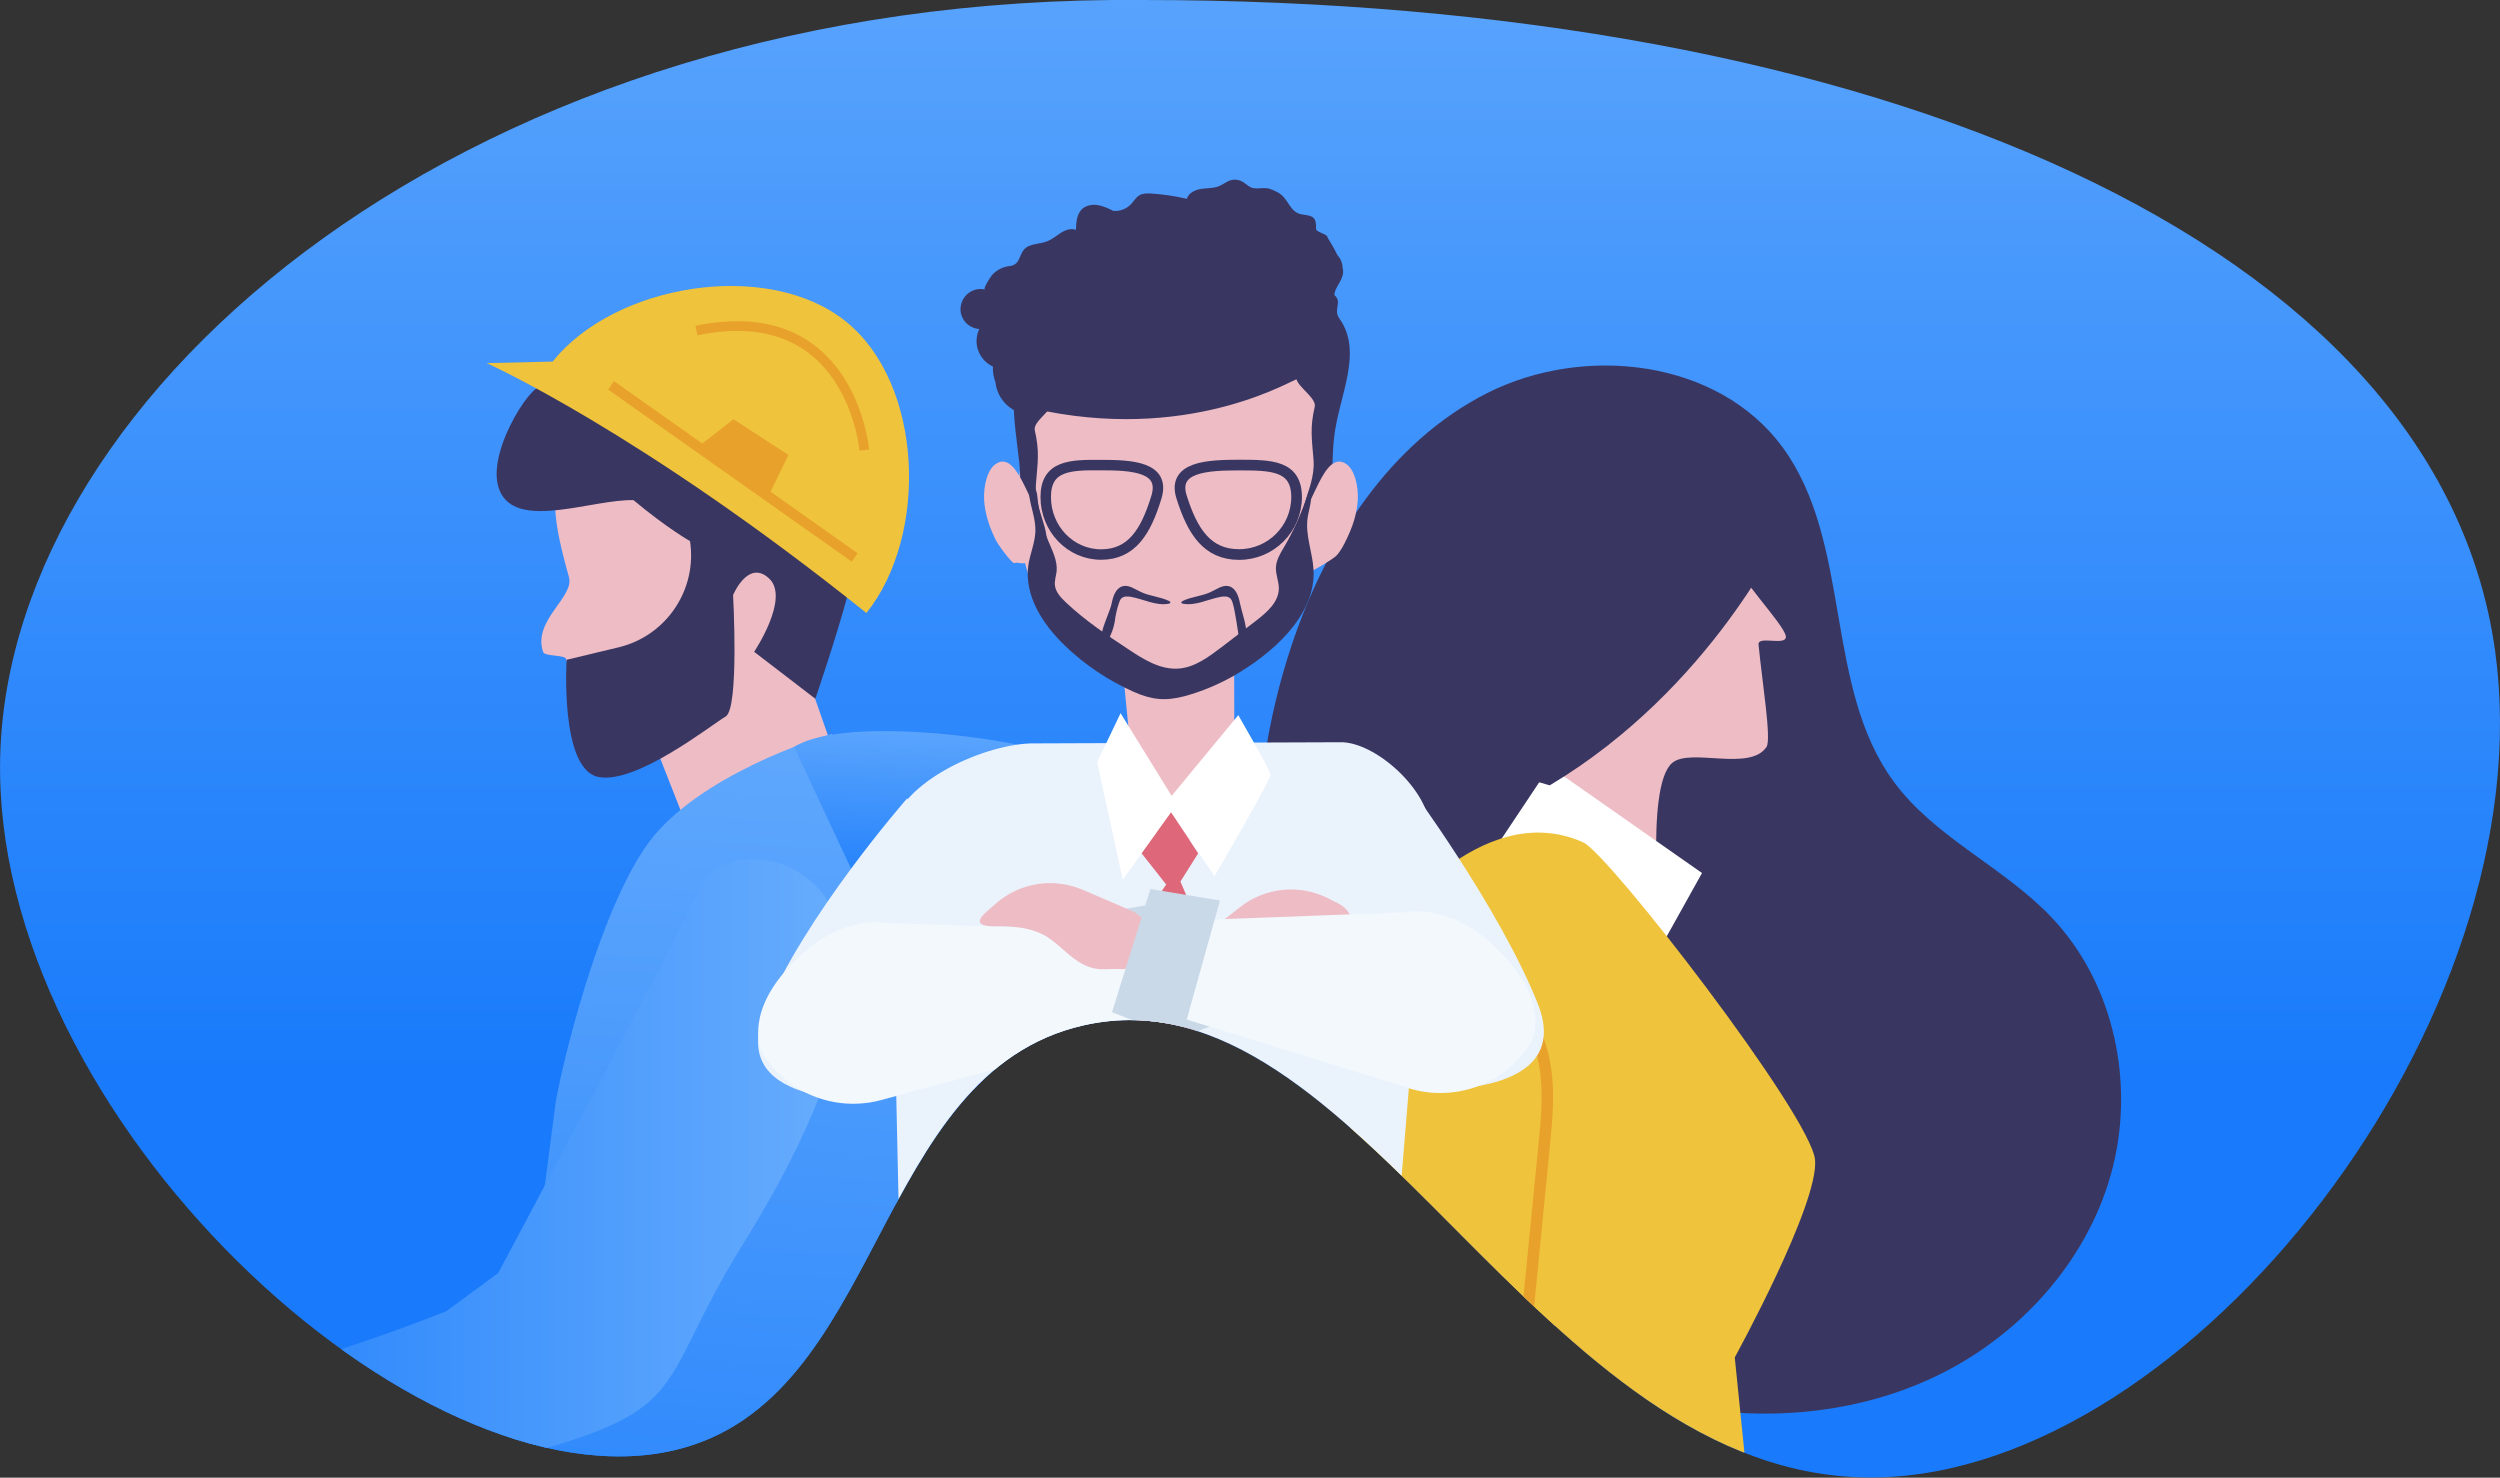 <?xml version="1.0" encoding="utf-8"?>
<!-- Generator: Adobe Illustrator 22.1.0, SVG Export Plug-In . SVG Version: 6.00 Build 0)  -->
<svg version="1.1" id="Calque_1" xmlns="http://www.w3.org/2000/svg" xmlns:xlink="http://www.w3.org/1999/xlink" x="0px" y="0px"
	 viewBox="0 0 1282.6 758.1" style="enable-background:new 0 0 1282.6 758.1;" xml:space="preserve">
<rect x="0" y="0" width="1282.6" height="758.1" fill="#333333" stroke="none"/>
<style type="text/css">
	.st0{fill:url(#SVGID_1_);}
	.st1{clip-path:url(#SVGID_3_);}
	.st2{fill:#393762;}
	.st3{fill:#EEBCC5;}
	.st4{fill:#FFFFFF;}
	.st5{fill:#EFC33B;}
	.st6{fill:#E8A12B;}
	.st7{fill:none;stroke:#E8A12B;stroke-width:5.246;stroke-miterlimit:10;}
	.st8{fill:none;stroke:#E8A12B;stroke-width:4.97;stroke-miterlimit:10;}
	.st9{fill:url(#SVGID_4_);}
	.st10{fill:url(#SVGID_5_);}
	.st11{fill:url(#SVGID_6_);}
	.st12{fill:url(#SVGID_7_);}
	.st13{fill:#524F63;}
	.st14{fill:#EAF2FC;}
	.st15{fill:#DE6879;}
	.st16{fill:none;stroke:#F08688;stroke-width:5.898;stroke-linecap:round;stroke-miterlimit:10;}
	.st17{fill:none;stroke:#393762;stroke-width:5.475;stroke-miterlimit:10;}
	.st18{fill:none;stroke:#393762;stroke-width:5.369;stroke-miterlimit:10;}
	.st19{fill:#F2F8FC;}
	.st20{fill:#CAD9E8;}
</style>
<linearGradient id="SVGID_1_" gradientUnits="userSpaceOnUse" x1="641.288" y1="549.429" x2="641.288" y2="-145.514">
	<stop  offset="0" style="stop-color:#197BFB"/>
	<stop  offset="1" style="stop-color:#68ADFD"/>
</linearGradient>
<path class="st0" d="M586.1,0c376,0,665,124.4,694,334c26,188.4-156.1,421.8-318,424c-174.2,2.4-264-263.9-406-232
	c-109.3,24.6-102.1,192.6-210,218C214.2,775.1-4.7,573.2,0.1,388C4.9,199.8,241.8-3.1,586.1,0z"/>
<g>
	<defs>
		<path id="SVGID_2_" d="M586.1,0c376,0,665,124.4,694,334c26,188.4-156.1,421.8-318,424c-174.2,2.4-264-263.9-406-232
			c-109.3,24.6-102.1,192.6-210,218C214.2,775.1-4.7,573.2,0.1,388C4.9,199.8,241.8-3.1,586.1,0z"/>
	</defs>
	<clipPath id="SVGID_3_">
		<use xlink:href="#SVGID_2_"  style="overflow:visible;"/>
	</clipPath>
	<g class="st1">
		<g>
			<g>
				<path class="st2" d="M662.7,330.9c-25.7,77-24.1,163.8,10,237.5c34,73.7,101.3,132.5,180.4,150.8c46.2,10.7,96.1,7.6,139-12.6
					c42.9-20.2,77.9-58.2,90.8-103.8c12.9-45.6,2.2-98.1-30.6-132.4c-24.5-25.7-59.5-40.6-80.6-69.2c-36.2-49-21.2-122.6-57.2-171.8
					c-33.1-45-101.7-52.9-151.6-27.7C713,227,680.4,277.9,662.7,330.9z"/>
			</g>
			<g>
				<g>
					<path class="st3" d="M852.3,481.6c0,0-8.7-77.7,5.5-90.1c9.2-8.1,39.9,4.6,48.5-8.3c2.6-3.9-2.2-33-4.1-52.5
						c-0.5-4.9,14.7,1.1,14-4.3c-0.9-6.3-26.3-32-25.5-38.7c12.9-104.7-160.6-107.6-165.4-25.9c-3,51.1,21.6,103.1,69.7,131.4
						l-28.4,54.5L852.3,481.6z"/>
				</g>
			</g>
			<g>
				<polygon class="st4" points="853.3,483.6 873.2,447.9 795.1,393.2 768.1,433.7 				"/>
			</g>
			<g>
				<path class="st5" d="M710.3,477c0,0,48.9-68.7,102-44.8c13.2,6,116.9,140.2,118.9,162.9c2,22.7-41.2,101.3-41.2,101.3L918,972
					l-288.4-94.2l67.5-163.3C697.1,714.6,675.7,625.5,710.3,477z"/>
			</g>
			<g>
				<path class="st5" d="M710.3,486.8c-27.1,35-37,470-37,470l59.8,6.9c0,0,13.9-88.9,22.2-122.3c11.1-44.5,62-218.3,61.8-266.9
					C817,525.8,729.1,462.5,710.3,486.8z"/>
			</g>
			<g>
				<path class="st6" d="M776.7,747.5c-0.1,0-0.2,0-0.3,0c-1.6-0.2-2.8-1.6-2.6-3.2l15.4-156.1c1.5-15,3-30.5-0.3-45.2
					c-3.6-16-13.1-28.5-25.2-33.5c-1.5-0.6-2.2-2.3-1.6-3.8c0.6-1.5,2.3-2.2,3.8-1.6c13.9,5.7,24.7,19.7,28.7,37.5
					c3.6,15.7,2,31.7,0.5,47.1l-15.4,156.1C779.4,746.4,778.2,747.5,776.7,747.5z"/>
			</g>
			<g>
				<path class="st2" d="M795.1,402.9c83.1-49.6,120.3-131,120.3-131l-53-78.2c0,0-125-20.6-160.6,78.2
					C666.2,370.7,795.1,402.9,795.1,402.9z"/>
			</g>
		</g>
		<g>
			<g>
				<g>
					<g>
						<path class="st3" d="M358.3,439l-21.7-55.3c0,0-20.7,8.4-31.3,0.4c-4.4-3.3-10-19.5-14.7-45.7c-0.5-2.8-11.1-1.3-12-4
							c-5.4-16.1,16.2-28.1,13.3-38.3c-10.6-37.4-8.6-47.9,1.1-60.1c21.7-26.9,107.2-40.7,123.9-0.4c16.7,40.3,15.4,61,1.3,122.9
							l20.1,57.6L358.3,439z"/>
					</g>
				</g>
				<g>
					<path class="st2" d="M277.4,198.7c-3.9-8.5,26.2-11.5,24.7-7c-1.5,4.5,1.5,9.5,5.7,11.6c4.2,2.2,9.1,2.1,13.8,1.5
						c10.9-1.4,21.3-5.6,31.5-9.7c10.2-4.1,20.6-8.2,31.6-9.6c10.9-1.3,22.7,0.4,31.5,7.1s13.3,21.1,9.3,31.4
						c28.8,8,15.5,58.2,9.6,80.5c-5.9,22.2-16.8,54-16.8,54l-31.4-24.1c0,0,18.5-27.5,7.7-37.6c-10.8-10.1-18.5,8.5-18.5,8.5
						s3.2,58.2-3.8,62.3c-7,4-46.5,35.5-65.8,30.9c-19.3-4.7-15.8-60-15.8-60l26.7-6.4c24.5-5.9,40.4-29.6,36.6-54.5l0,0
						c0,0-11.5-6.4-29-21c-20.8-0.5-57.9,14.9-67.9-3.3C247,235,273.1,195.9,277.4,198.7z"/>
				</g>
				<g>
					<g>
						<path class="st5" d="M444.5,314.5c32-39.9,29.3-117.7-10.7-149.7s-118.3-19.3-150.3,20.7l-33.8,0.8
							C249.7,186.3,328.6,221.6,444.5,314.5z"/>
						<line class="st7" x1="438.5" y1="286" x2="313.5" y2="197.7"/>
					</g>
					<path class="st8" d="M443.4,230.9c0,0-6.6-77.9-86.1-61.3"/>
					<polygon class="st6" points="404.5,233.4 394.2,254.6 358.2,229.2 376.3,215.1 					"/>
				</g>
			</g>
			<g>
				<g id="XMLID_84_">
					<g>
						<path class="st3" d="M670.5,905.7c5.3-7.9-5.3-26.9-13.1-37.3c6.7-10.5,7.4-34.3,13.2-45.3c32.8,61.4,56.6,87,59.2,95.2
							c5.7,18.2,8.1,28.4-6.7,29.1c-14.8,0.7-6.9,21.1-19.3,19.4c-12.4-1.7-6.9,22.6-19,15.5c-12.1-7.1-9.9-36-9.9-36
							S650.3,935.9,670.5,905.7z"/>
					</g>
				</g>
				<g>
					
						<linearGradient id="SVGID_4_" gradientUnits="userSpaceOnUse" x1="11897.333" y1="1391.417" x2="12251.484" y2="1391.417" gradientTransform="matrix(-0.989 -0.146 -0.146 0.989 12707.935 1046.594)">
						<stop  offset="0" style="stop-color:#197BFB"/>
						<stop  offset="1" style="stop-color:#68ADFD"/>
					</linearGradient>
					<path class="st9" d="M467.4,429.7c37.4,21,241.6,435.8,241.6,435.8l-56.6,33.9c0,0-46.5-80.8-72.5-101.3
						c-26-20.5-34.4-29.4-35.9-68.2c-1.5-38.8-120.4-138-138.7-181.5C387,504.9,441.4,415.2,467.4,429.7z"/>
				</g>
			</g>
			<g>
				<linearGradient id="SVGID_5_" gradientUnits="userSpaceOnUse" x1="378.946" y1="956.211" x2="420.196" y2="312.496">
					<stop  offset="0" style="stop-color:#197BFB"/>
					<stop  offset="1" style="stop-color:#68ADFD"/>
				</linearGradient>
				<path class="st10" d="M426.7,376.5c0,0-58.7,16.7-88.8,49.5c-30.1,32.8-51.7,129.9-53,140.8c-1.3,10.9-17.1,130.2-17.1,130.2
					l-60.9,316.5c0,0,223.3,40.7,336.3,9l-51.6-264.3c0,0,10.9-92.2,20.6-102.9c9.7-10.7-4.6-102.8-10.8-145.7
					c-6.2-42.8-38.4-92.3-49.7-102.6S426.7,376.5,426.7,376.5z"/>
			</g>
			<g>
				<linearGradient id="SVGID_6_" gradientUnits="userSpaceOnUse" x1="486.864" y1="467.202" x2="490.121" y2="356.467">
					<stop  offset="0" style="stop-color:#197BFB"/>
					<stop  offset="1" style="stop-color:#68ADFD"/>
				</linearGradient>
				<path class="st11" d="M407.4,383.2c27.5-17.3,123.4-2.7,134.5,4.8c11,7.5-16.4,29.4-14,44.6c2.4,15.3,56.1,21.6,36.5,54.1
					c-19.6,32.6-75.7,70.3-75.7,70.3L407.4,383.2z"/>
			</g>
			<linearGradient id="SVGID_7_" gradientUnits="userSpaceOnUse" x1="51.023" y1="617.59" x2="434.251" y2="617.59">
				<stop  offset="0" style="stop-color:#197BFB"/>
				<stop  offset="1" style="stop-color:#68ADFD"/>
			</linearGradient>
			<path class="st12" d="M61.9,794.3L51,730.5l86.8-33.3c2.6,1.8,6.7,4,11.8,4.3c8.1,0.6,13.2-3.8,24.7-8.9
				c4.6-2.1,3.3-1.1,19.5-6.8c8.3-2.9,20.3-7.2,35.2-13.1l26.6-19.6c0,0,89.4-167.1,104.6-199.6c15.2-32.4,144.3-13.4,21.4,184.1
				c-46.3,74.4-24.6,85.2-115.5,109.2c-3.1,0.8-5.9,1.5-8.7,2c-2.3,3.1-6.1,7.2-11.8,9.5c-10,3.9-19.9-0.1-23.6-1.3
				c-20.7-6.7-45,8.4-64.9,17.4C137.2,783.6,106.8,793.2,61.9,794.3z"/>
		</g>
		<g>
			<g>
				<g>
					<path class="st13" d="M469.8,768.5l3,666.6c0,2.6,2.1,4.8,4.7,5l42,3c2.8,0.2,5.3-2,5.4-4.8l35.8-516.6l48.2,3.7l48.9,421
						c0.2,2.8,2.6,4.9,5.4,4.7l42.1-3c2.7-0.2,4.7-2.4,4.7-5.1l-6.5-592.4L469.8,768.5z"/>
					<path class="st14" d="M456.9,429l8.1,369.8l238.4-4.8l30.3-368c0-20.5-28.5-45.9-46.5-45.2c0,0-158.5,0.6-158.6,0.6
						C502.5,382.4,458.3,403,456.9,429z"/>
					<path class="st3" d="M633.1,296l0.2,108.7c0.5,12.6-8.3,23.7-20.6,26.1l0,0c-14.1,2.8-27.8-6.6-30.2-20.8l-9.1-93.7L633.1,296z
						"/>
					<path class="st4" d="M645.7,385.2c0,0,5.4,9.7,6.1,12c0.7,2.2-28.7,52.3-28.7,52.3l-22.3-32.7L576,451.3l-13.1-60.3l12-25.1
						l26.2,42.4l34.2-41.4L645.7,385.2z"/>
					<polygon class="st15" points="600.8,416.8 614.7,437.8 605.6,452.3 611.9,466.9 614.2,677.1 591.7,696.9 568.7,678.9 
						589.1,467.2 598.3,453.8 585.7,437.8 					"/>
					<path class="st3" d="M672,192c12,25,10.2,45.8,5.5,73.9c-7.3,43.4-39.7,73.9-52,82.1c-25.1,16.7-35.6,16.4-60.2-4.1
						c-13.8-11.5-26-20.5-34.2-39.7c-14.1-32.8-9.7-70.2,1.4-104.1C552.4,138.6,638.4,121.7,672,192z"/>
				</g>
			</g>
			<path class="st16" d="M667.5,324"/>
			<path class="st17" d="M665.2,255c0,16.3-13.2,29.5-29.5,29.5s-23.9-11.7-29.5-29.5c-4.9-15.5,13.2-16.4,29.5-16.4
				S665.2,238.7,665.2,255z"/>
			<path class="st18" d="M536.5,255c0,16.3,12.7,29.5,28.4,29.5c15.7,0,23-11.7,28.4-29.5c4.7-15.5-12.7-16.4-28.4-16.4
				C549.2,238.5,536.5,238.7,536.5,255z"/>
			<path class="st2" d="M687.1,163.3c-3.3-4.6,1.8-8.3-2.5-11.9c-0.1-4.1,5.9-8.8,4.2-13.9c0-0.8-0.1-1.6-0.3-2.3
				c-0.4-1.7-1.3-3.2-2.4-4.4c-1.4-2.9-3.1-5.9-5.1-9.1c0.6-1.3-5.9-2.7-5.8-4.2c0.2-6.3-1.6-6.7-7.2-7.5c-6.7-1-6.6-8.4-12.8-11.5
				c-1.6-0.8-3.2-1.6-5-1.9c-2.8-0.4-5.7,0.6-8.3-0.4c-1.6-0.7-2.8-2-4.3-2.9c-2.1-1.2-4.7-1.5-6.9-0.6c-1.8,0.7-3.3,2-5.1,2.7
				c-2.9,1.3-6.2,1-9.3,1.5c-3.1,0.5-6.5,2-7.4,5.1c-6-1.4-12-2.3-18.1-2.7c-2.1-0.1-4.3-0.2-6.1,0.8c-1.9,1.1-3,3.1-4.5,4.7
				c-2.3,2.4-5.7,3.7-9,3.4c-2.6-1.3-5.2-2.5-8-3c-2.8-0.4-5.9,0.1-8,2c-2.8,2.6-3.1,6.9-3.2,10.7c-2.6-0.9-5.5,0.1-7.8,1.6
				c-2.3,1.5-4.4,3.3-7,4.3c-4,1.6-9.1,1-11.9,4.3c-2,2.3-2.2,6.1-4.8,7.6c-1.1,0.7-2.5,0.8-3.8,1c-3,0.6-5.8,2.2-7.8,4.5
				c-0.6,0.6-4.8,7.1-3.6,7.3c-1-0.2-2-0.3-3.1-0.2c-5.6,0.5-9.8,5.5-9.4,11.1c0.4,5.1,4.6,9.1,9.6,9.4c-0.9,1.9-1.4,4-1.4,6.2
				c0,5.8,3.5,10.8,8.4,13.1c-0.2,2.6,0.4,5.5,1.3,8c1,9.3,8.8,16.6,18.4,16.6c2.7,0,5.3-0.6,7.6-1.7
				c77.8,15.2,128.2-17.5,128.5-16.3c1.3,4.3,10.3,9.7,9.3,14c-2.5,11-1.5,16-0.6,27.3c1.3,16.5-13.5,30.2,0.9,38.2
				c10.8-13.8,7.7-31.8,9.6-49.3C686.7,203.3,699.7,180.9,687.1,163.3z"/>
			<path class="st2" d="M540.2,206.8c-1.3,4.3-10.3,9.7-9.3,14c2.5,11,1.5,16,0.6,27.3c-1.3,16.5,13.5,30.2-0.9,38.2
				c-10.8-13.8-5.8-31.8-7.7-49.3c-2.4-21.5-7.1-44,5.5-61.6"/>
			<path class="st3" d="M690.9,238.2c4.1,3,6.1,11.2,5.7,18.5c-0.5,7.4-2.9,14-5.7,19.8c-1.5,3.2-3.2,6.4-5.3,8.6
				c-2.1,2.1-13.9,9-16.3,9.6c-2.9,0.6,3-5.8,1.3-9.7c-0.9-2.1-1.1-4.8-1.3-7.3c-0.9-12.1,1-17,5.3-25.8
				C678.5,243.7,683.6,232.9,690.9,238.2z"/>
			<path class="st3" d="M510.6,238.2c-4.1,3-6.1,11.2-5.7,18.5c0.5,7.4,2.9,14,5.7,19.8c1.5,3.2,6.1,9.1,8.2,11.3
				c2.1,2.1,1.6,0.4,4,1c2.9,0.6,6.4,0.1,8.1-3.9c0.9-2.1,1.1-4.8,1.3-7.3c0.9-12.1-1-17-5.3-25.8
				C523,243.7,517.9,232.9,510.6,238.2z"/>
			<path class="st2" d="M670.8,253.9c-3.1,9.4-7.1,18.4-12.1,26.9c-1.9,3.2-3.9,6.5-4.1,10.2c-0.2,3.8,1.6,7.4,1.5,11.1
				c-0.2,6.9-6.1,12-11.5,16.2c-6,4.6-12,9.2-18,13.8c-6.6,5-13.7,10.3-21.9,10.9c-9.4,0.7-18-4.7-25.8-9.9
				c-11.2-7.4-22.4-14.9-32.1-24.1c-2.6-2.5-5.3-5.3-5.6-8.9c-0.2-2.3,0.6-4.7,0.9-7c0.5-5.4-2.2-10.6-4.3-15.6
				c-3-7.3-4.9-15-5.6-22.9c-0.6-6.3-5.3-8.7-4.2-0.6c0.8,6.3,3.4,12.2,3.2,18.6c-0.2,5.9-2.7,11.4-3.6,17.2
				c-2.3,15.6,7.4,30.6,18.8,41.5c10.2,9.8,22,17.7,34.9,23.5c9.7,4.3,16.5,5,26.7,2.3c8.7-2.4,17-5.9,24.8-10.3
				c19-10.9,42.4-30.5,41.1-54.5c-0.5-9-4.4-17.9-3-26.9c0.7-4.6,2.8-9.5,0.9-13.8C671.2,252.4,671,253.1,670.8,253.9z"/>
			<path class="st14" d="M465.4,409.6c0,0-53.6,61.1-73.3,110.6c-19.8,49.5,59.6,44,59.6,44l51.6-83.5L465.4,409.6z"/>
			<path class="st14" d="M722.7,402.8c0,0,46.4,62.5,66.2,112c19.8,49.5-59.6,44-59.6,44l-14.6-90.3L722.7,402.8z"/>
			<g>
				<g>
					<path class="st3" d="M616.1,517L616.1,517c-7.8-7.8-22.8-4.6-17.8-14.5l15.2-19.3l22.7-17.8c12.8-10.1,30.2-11.9,44.8-4.7
						l5.4,2.7c8.3,4.1,10.7,14.9,4.8,22.1l-10.5,12.7c-8.6,10.4-22.2,15.2-35.4,12.5l-19.5-4L616.1,517z"/>
					<g>
						<path class="st19" d="M390.9,539.9c12.5,20.7,37.2,30.7,60.7,24.6l149.5-40.3l-10.3-46.3l-136-4.4c0,0-25.3-6.2-52.1,24.9
							C381.9,522.4,390.9,539.9,390.9,539.9z"/>
						<polygon class="st20" points="625.3,524.8 589.9,538.7 569.9,467.5 605.6,461.5 						"/>
					</g>
				</g>
			</g>
			<g>
				<g>
					<path class="st3" d="M587.9,500c0.7-0.2,1.3-0.7,1.8-1.1c3.4-2.7,6.9-5.2,10.4-7.7c3.2-2.3,4.5-5.3,1.6-8.6l-19.7-14.7
						l-26.5-11.4c-15-6.4-32.3-3.7-44.5,7c0,0-4.6,4-4.6,4c-1.2,1.1-4.4,3.8-3.6,5.7c1.1,2.5,8.5,2,10.7,2
						c8.3,0.1,16.9,1.1,23.9,5.6c9,5.8,14.9,15.3,26.5,16.4c3.6,0.3,7.4-0.3,10.9,0c3.3,0.2,5.6-1.5,8.1,0.6
						c1.4,1.2,2.9,2.6,4.7,2.2C587.8,500,587.9,500,587.9,500z"/>
					<g>
						<path class="st19" d="M785.8,534.4c-12.5,20.7-37.2,30.7-60.7,24.6l-130.4-40.3l10.3-46.3l116.8-4.4c0,0,25.3-6.2,52.1,24.9
							C794.8,516.9,785.8,534.4,785.8,534.4z"/>
						<polygon class="st20" points="570.5,519.3 606,533.2 625.9,462 590.2,456.1 						"/>
					</g>
				</g>
			</g>
			<path class="st2" d="M570.3,309.7c0.7-3.6,2-7.8,5.5-8.9c3.3-1,6.4,1.5,9.5,2.9c4.6,2.2,9.9,2.4,14.4,4.6c0.4,0.2,0.9,0.6,0.7,1
				c-0.1,0.2-0.4,0.3-0.7,0.4c-6.5,1.3-12.9-2.3-19.5-3.5c-1.7-0.3-3.6-0.4-4.9,0.8c-0.6,0.6-0.9,1.4-1.2,2.3
				c-1.1,3.2-1.8,6.4-2.2,9.7c-0.8,5.6-6.5,18.1-6.6,6.2C565.4,322,569.7,312.9,570.3,309.7z"/>
			<path class="st2" d="M636.2,309.7c-0.7-3.6-2-7.8-5.5-8.9c-3.3-1-6.4,1.5-9.5,2.9c-4.6,2.2-9.9,2.4-14.4,4.6
				c-0.4,0.2-0.9,0.6-0.7,1c0.1,0.2,0.4,0.3,0.7,0.4c6.5,1.3,12.9-2.3,19.5-3.5c1.7-0.3,3.6-0.4,4.9,0.8c0.6,0.6,0.9,1.4,1.2,2.3
				c1.1,3.2,3,16.1,3.4,19.5c0.3,2.4,2.3,1.1,3.5-3.5C640,322.1,636.8,312.9,636.2,309.7z"/>
		</g>
	</g>
</g>
</svg>
